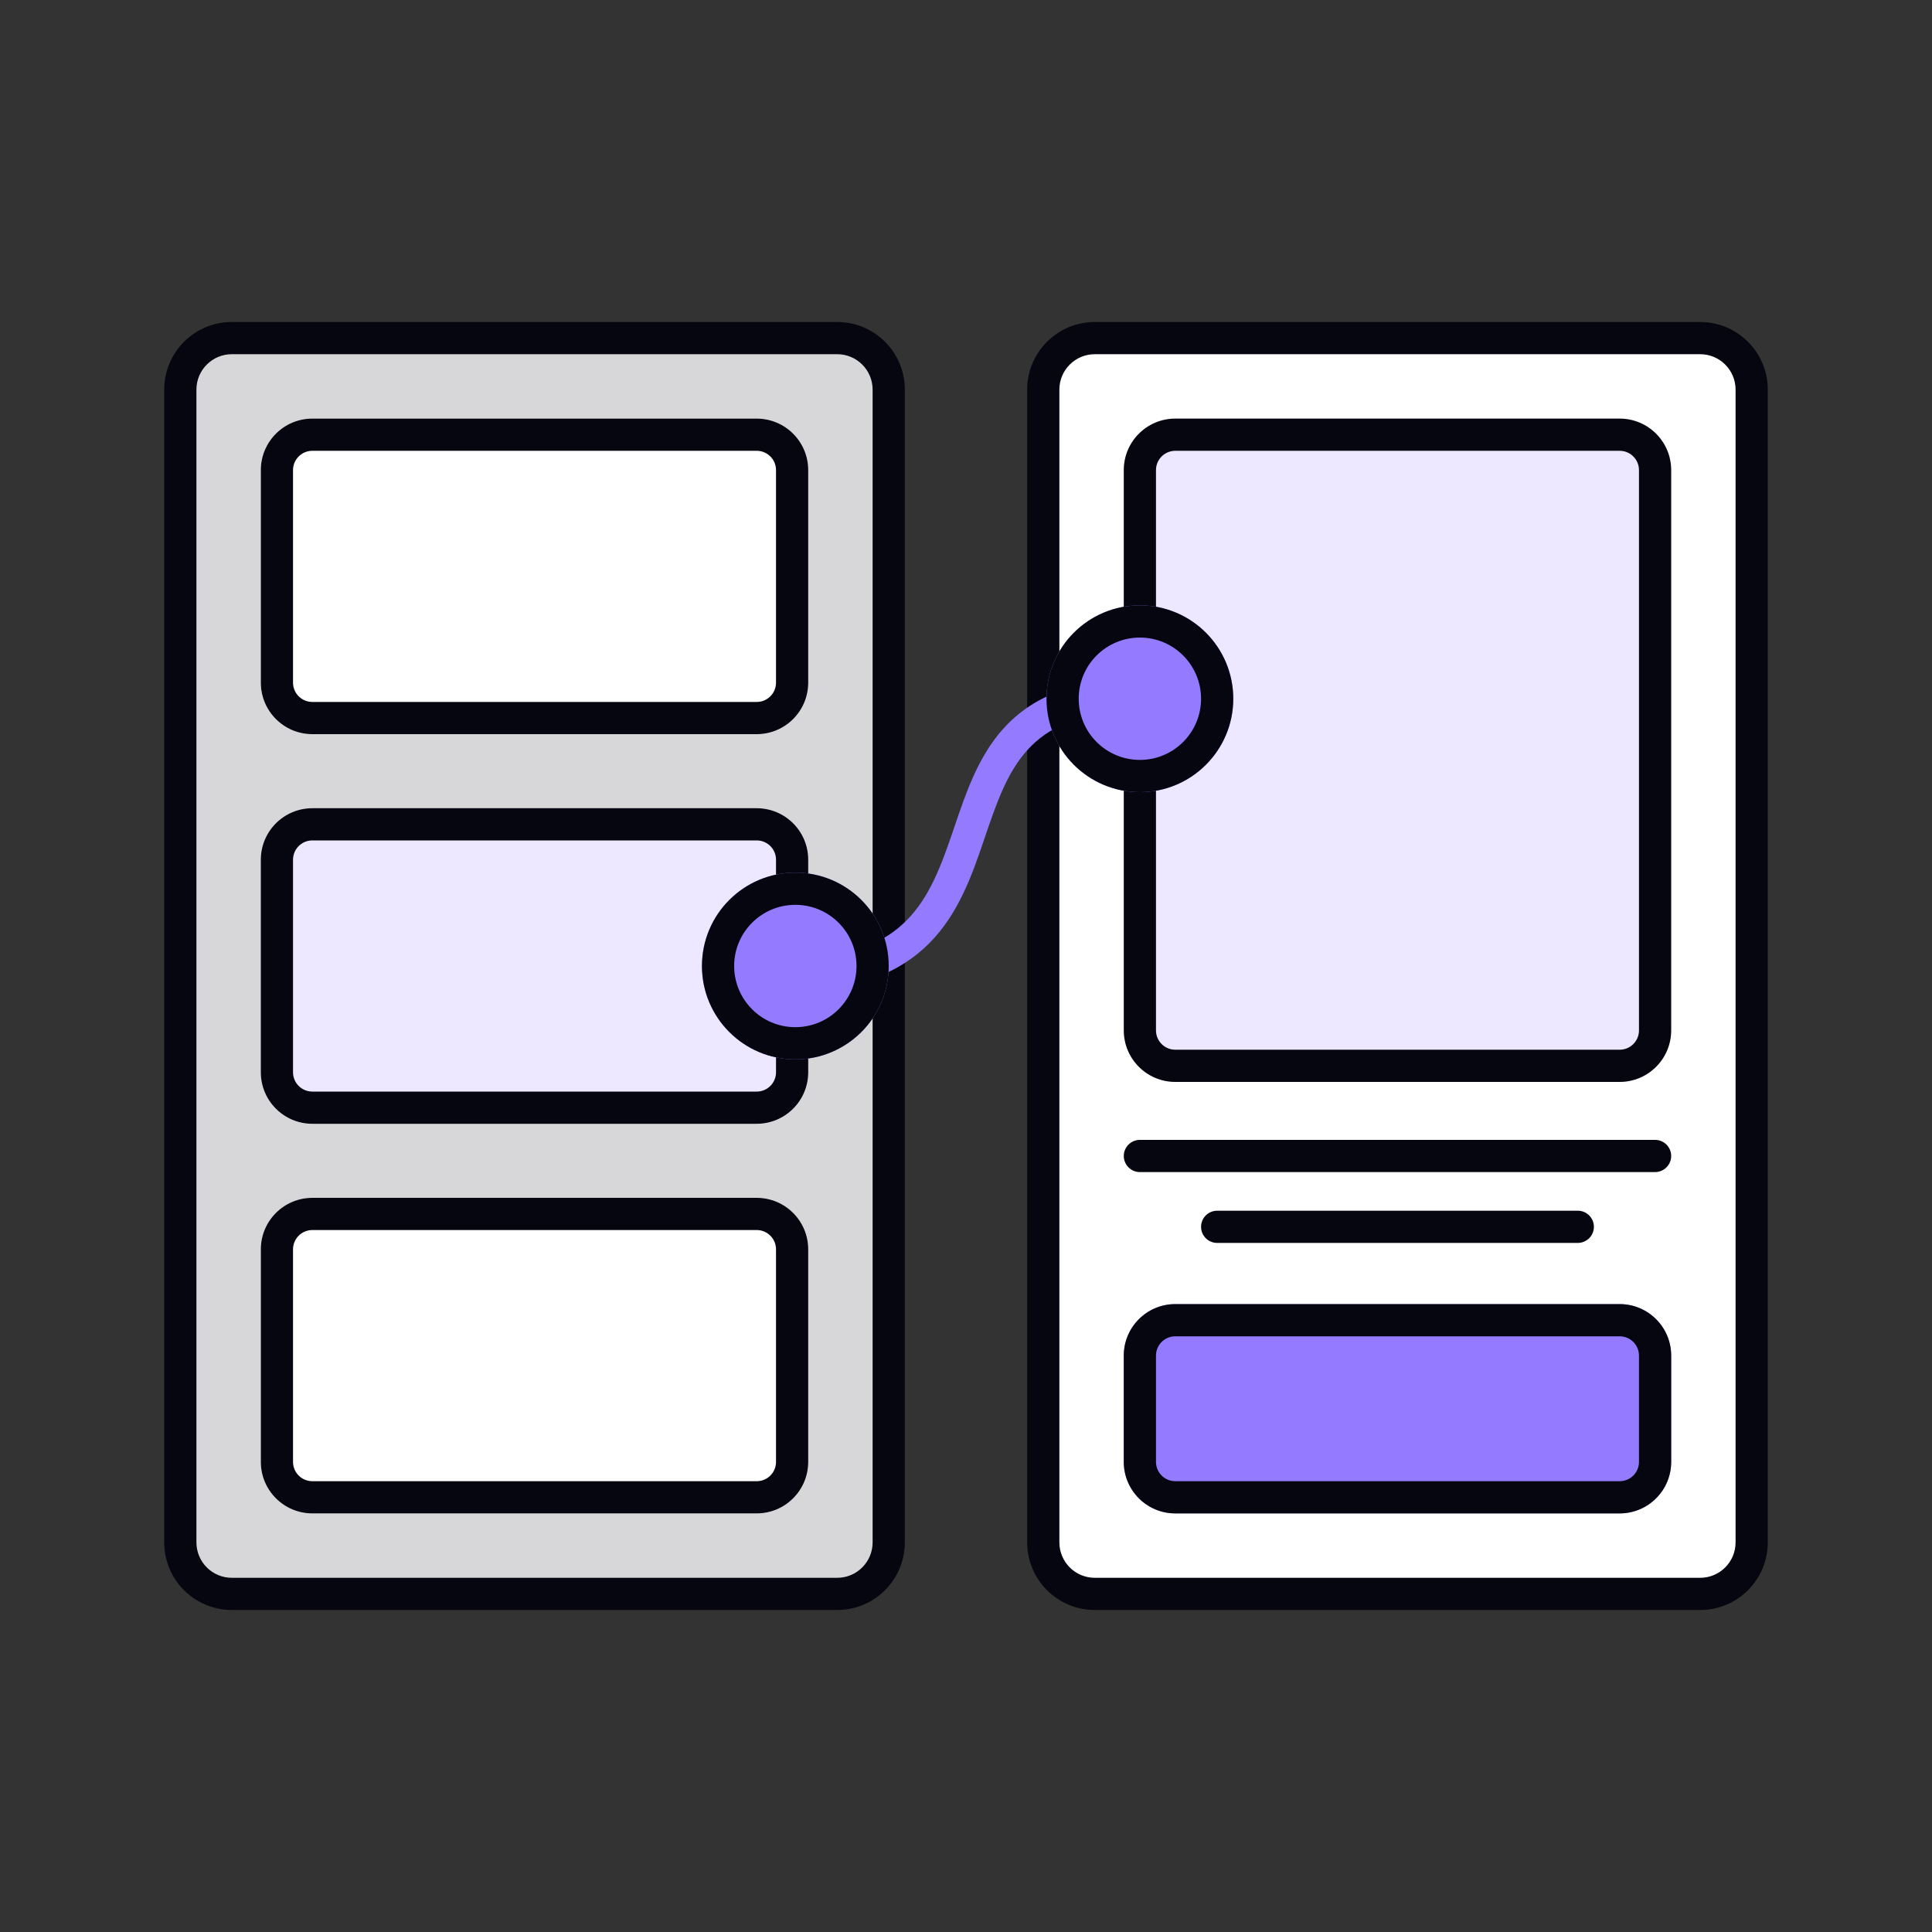 <svg width="600" height="600" viewBox="0 0 600 600" fill="none" xmlns="http://www.w3.org/2000/svg">
<rect x="0" y="0" width="600" height="600" fill="#333333" stroke="none"/>
<path d="M56 121C56 112.163 63.163 105 72 105H260C268.837 105 276 112.163 276 121V479C276 487.837 268.837 495 260 495H72C63.163 495 56 487.837 56 479V121Z" fill="#D7D7D9"/>
<path fill-rule="evenodd" clip-rule="evenodd" d="M51 121C51 109.402 60.402 100 72 100H260C271.598 100 281 109.402 281 121V479C281 490.598 271.598 500 260 500H72C60.402 500 51 490.598 51 479V121ZM72 110C65.925 110 61 114.925 61 121V479C61 485.075 65.925 490 72 490H260C266.075 490 271 485.075 271 479V121C271 114.925 266.075 110 260 110H72Z" fill="#05060F"/>
<path d="M81 146C81 137.163 88.163 130 97 130H235C243.837 130 251 137.163 251 146V212C251 220.837 243.837 228 235 228H97C88.163 228 81 220.837 81 212V146Z" fill="white"/>
<path fill-rule="evenodd" clip-rule="evenodd" d="M235 140H97C93.686 140 91 142.686 91 146V212C91 215.314 93.686 218 97 218H235C238.314 218 241 215.314 241 212V146C241 142.686 238.314 140 235 140ZM97 130C88.163 130 81 137.163 81 146V212C81 220.837 88.163 228 97 228H235C243.837 228 251 220.837 251 212V146C251 137.163 243.837 130 235 130H97Z" fill="#05060F"/>
<path d="M81 267C81 258.163 88.163 251 97 251H235C243.837 251 251 258.163 251 267V333C251 341.837 243.837 349 235 349H97C88.163 349 81 341.837 81 333V267Z" fill="#EDE8FF"/>
<path fill-rule="evenodd" clip-rule="evenodd" d="M235 261H97C93.686 261 91 263.686 91 267V333C91 336.314 93.686 339 97 339H235C238.314 339 241 336.314 241 333V267C241 263.686 238.314 261 235 261ZM97 251C88.163 251 81 258.163 81 267V333C81 341.837 88.163 349 97 349H235C243.837 349 251 341.837 251 333V267C251 258.163 243.837 251 235 251H97Z" fill="#05060F"/>
<path d="M81 388C81 379.163 88.163 372 97 372H235C243.837 372 251 379.163 251 388V454C251 462.837 243.837 470 235 470H97C88.163 470 81 462.837 81 454V388Z" fill="white"/>
<path fill-rule="evenodd" clip-rule="evenodd" d="M235 382H97C93.686 382 91 384.686 91 388V454C91 457.314 93.686 460 97 460H235C238.314 460 241 457.314 241 454V388C241 384.686 238.314 382 235 382ZM97 372C88.163 372 81 379.163 81 388V454C81 462.837 88.163 470 97 470H235C243.837 470 251 462.837 251 454V388C251 379.163 243.837 372 235 372H97Z" fill="#05060F"/>
<path d="M324 121C324 112.163 331.163 105 340 105H528C536.837 105 544 112.163 544 121V479C544 487.837 536.837 495 528 495H340C331.163 495 324 487.837 324 479V121Z" fill="white"/>
<path fill-rule="evenodd" clip-rule="evenodd" d="M319 121C319 109.402 328.402 100 340 100H528C539.598 100 549 109.402 549 121V479C549 490.598 539.598 500 528 500H340C328.402 500 319 490.598 319 479V121ZM340 110C333.925 110 329 114.925 329 121V479C329 485.075 333.925 490 340 490H528C534.075 490 539 485.075 539 479V121C539 114.925 534.075 110 528 110H340Z" fill="#05060F"/>
<path d="M349 421C349 412.163 356.163 405 365 405H503C511.837 405 519 412.163 519 421V454C519 462.837 511.837 470 503 470H365C356.163 470 349 462.837 349 454V421Z" fill="#937AFF"/>
<path fill-rule="evenodd" clip-rule="evenodd" d="M503 415H365C361.686 415 359 417.686 359 421V454C359 457.314 361.686 460 365 460H503C506.314 460 509 457.314 509 454V421C509 417.686 506.314 415 503 415ZM365 405C356.163 405 349 412.163 349 421V454C349 462.837 356.163 470 365 470H503C511.837 470 519 462.837 519 454V421C519 412.163 511.837 405 503 405H365Z" fill="#05060F"/>
<path d="M349 146C349 137.163 356.163 130 365 130H503C511.837 130 519 137.163 519 146V320C519 328.837 511.837 336 503 336H365C356.163 336 349 328.837 349 320V146Z" fill="#EDE8FF"/>
<path fill-rule="evenodd" clip-rule="evenodd" d="M503 140H365C361.686 140 359 142.686 359 146V320C359 323.314 361.686 326 365 326H503C506.314 326 509 323.314 509 320V146C509 142.686 506.314 140 503 140ZM365 130C356.163 130 349 137.163 349 146V320C349 328.837 356.163 336 365 336H503C511.837 336 519 328.837 519 320V146C519 137.163 511.837 130 503 130H365Z" fill="#05060F"/>
<path fill-rule="evenodd" clip-rule="evenodd" d="M349 359C349 356.239 351.239 354 354 354H514C516.761 354 519 356.239 519 359C519 361.761 516.761 364 514 364H354C351.239 364 349 361.761 349 359Z" fill="#05060F"/>
<path fill-rule="evenodd" clip-rule="evenodd" d="M373 381C373 378.239 375.239 376 378 376H490C492.761 376 495 378.239 495 381C495 383.761 492.761 386 490 386H378C375.239 386 373 383.761 373 381Z" fill="#05060F"/>
<path fill-rule="evenodd" clip-rule="evenodd" d="M311.631 226.244C320.158 216.797 332.857 211 353 211C355.761 211 358 213.239 358 216C358 218.761 355.761 221 353 221C334.967 221 325.251 226.078 319.055 232.944C312.677 240.009 309.452 249.484 305.764 260.316C305.674 260.581 305.584 260.846 305.493 261.112C301.835 271.851 297.641 283.838 288.592 292.933C279.292 302.279 265.53 308 244 308C241.239 308 239 305.761 239 303C239 300.239 241.239 298 244 298C263.659 298 274.572 292.846 281.503 285.88C288.685 278.662 292.277 268.899 296.027 257.888C296.202 257.375 296.377 256.859 296.553 256.34C300.013 246.148 303.837 234.879 311.631 226.244Z" fill="#937AFF"/>
<path d="M276 300C276 316.016 263.016 329 247 329C230.984 329 218 316.016 218 300C218 283.984 230.984 271 247 271C263.016 271 276 283.984 276 300Z" fill="#937AFF"/>
<path fill-rule="evenodd" clip-rule="evenodd" d="M247 319C257.493 319 266 310.493 266 300C266 289.507 257.493 281 247 281C236.507 281 228 289.507 228 300C228 310.493 236.507 319 247 319ZM247 329C263.016 329 276 316.016 276 300C276 283.984 263.016 271 247 271C230.984 271 218 283.984 218 300C218 316.016 230.984 329 247 329Z" fill="#05060F"/>
<path d="M383 217C383 233.016 370.016 246 354 246C337.984 246 325 233.016 325 217C325 200.984 337.984 188 354 188C370.016 188 383 200.984 383 217Z" fill="#937AFF"/>
<path fill-rule="evenodd" clip-rule="evenodd" d="M354 236C364.493 236 373 227.493 373 217C373 206.507 364.493 198 354 198C343.507 198 335 206.507 335 217C335 227.493 343.507 236 354 236ZM354 246C370.016 246 383 233.016 383 217C383 200.984 370.016 188 354 188C337.984 188 325 200.984 325 217C325 233.016 337.984 246 354 246Z" fill="#05060F"/>
</svg>
